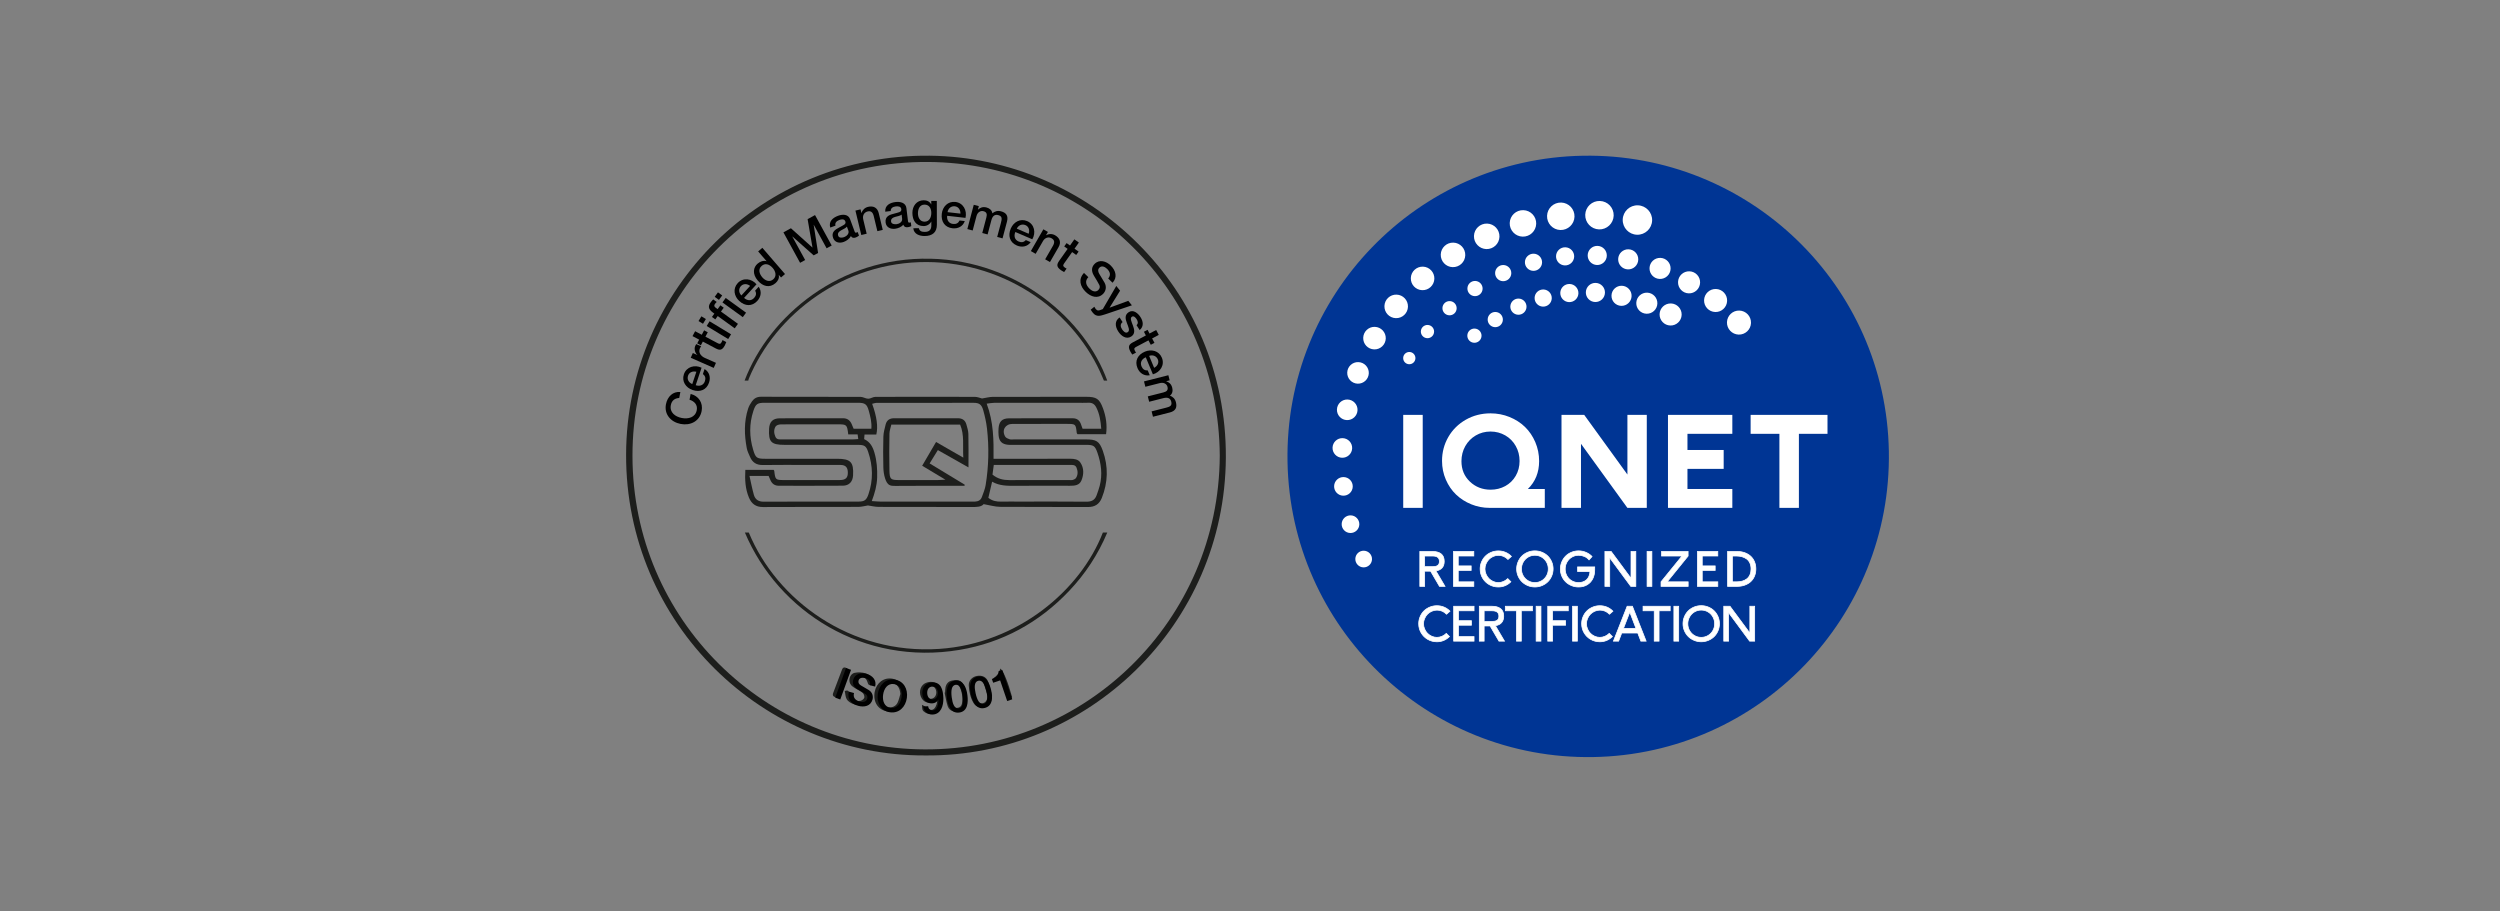 <?xml version="1.0" encoding="iso-8859-1"?>
<!-- Generator: Adobe Illustrator 16.0.4, SVG Export Plug-In . SVG Version: 6.00 Build 0)  -->
<!DOCTYPE svg PUBLIC "-//W3C//DTD SVG 1.1//EN" "http://www.w3.org/Graphics/SVG/1.1/DTD/svg11.dtd">
<svg version="1.1" id="Livello_1" xmlns="http://www.w3.org/2000/svg" xmlns:xlink="http://www.w3.org/1999/xlink" x="0px" y="0px"
	 width="452.77px" height="165px" viewBox="0 0 452.77 165" enable-background="new 0 0 452.77 165" xml:space="preserve">
<rect x="0" y="0" width="452.77" height="165" fill="#808080" stroke="none"/>
<g>
	<path fill="#1D1E1C" d="M167.547,136.818c-29.276,0.104-54.226-23.778-54.155-54.468c0.067-30.25,24.904-54.471,54.964-54.151
		c28.932,0.308,53.83,23.966,53.656,54.676C221.842,113.146,197.026,137.083,167.547,136.818z M220.909,82.549
		c-0.165-29.653-23.821-53.034-52.837-53.215c-29.741-0.186-53.565,23.769-53.526,53.254c0.04,29.7,24.072,53.02,52.942,53.133
		C196.597,135.832,220.738,112.443,220.909,82.549z"/>
	<path fill="#1D1E1C" d="M177.855,72.169c0.769-0.121,1.349-0.291,1.929-0.293c5.639-0.02,11.278-0.012,16.918-0.012
		c1.854,0,2.408,0.332,3.049,2.062c0.554,1.492,0.79,3.051,0.57,4.707c-1.758,0-3.479,0-5.182,0
		c-0.06-0.096-0.125-0.156-0.133-0.219c-0.183-1.641-0.181-1.643-1.867-1.643c-3.256,0-6.512-0.002-9.767,0.002
		c-1.316,0.002-1.996,1.146-1.322,2.299c0.142,0.242,0.511,0.389,0.808,0.486c0.24,0.08,0.524,0.02,0.789,0.02
		c4.313,0,8.631-0.002,12.944,0c1.95,0,2.507,0.287,3.144,2.084c1.011,2.84,0.94,5.697-0.187,8.516
		c-0.461,1.152-1.276,1.66-2.545,1.648c-5.299-0.031-10.598,0.01-15.897-0.035c-0.914-0.008-1.828-0.293-2.962-0.488
		c-0.419,0.51-1.241,0.521-2.089,0.521c-5.64-0.013-11.279,0.003-16.918-0.021c-0.662-0.002-1.32-0.174-1.949-0.26
		c-0.58,0.092-1.162,0.258-1.744,0.26c-5.754,0.021-11.505-0.012-17.259,0.027c-1.3,0.008-2.073-0.598-2.539-1.693
		c-0.676-1.598-0.763-3.279-0.66-5.039c1.753,0,3.441,0,5.133,0c0.037,0.064,0.096,0.127,0.104,0.193
		c0.187,1.598,0.24,1.65,1.785,1.652c3.366,0,6.736,0.004,10.106-0.004c1.053-0.002,1.461-0.418,1.434-1.406
		c-0.021-0.898-0.411-1.316-1.315-1.326c-1.93-0.016-3.861-0.002-5.792-0.002c-2.762,0-5.527-0.029-8.29,0.014
		c-1.134,0.016-1.877-0.447-2.309-1.457c-0.222-0.521-0.493-1.041-0.597-1.588c-0.452-2.402-0.521-4.809,0.247-7.174
		c0.148-0.459,0.411-0.893,0.688-1.295c0.384-0.553,0.912-0.852,1.63-0.848c6.018,0.012,12.036-0.002,18.053,0.021
		c0.46,0.004,0.916,0.33,1.377,0.334c0.424,0.006,0.85-0.33,1.276-0.334c6.018-0.021,12.038-0.021,18.056-0.002
		C177.038,71.88,177.504,72.087,177.855,72.169z M135.738,86.197c0.285,1.246,0.485,2.354,0.799,3.439
		c0.246,0.836,0.826,1.229,1.787,1.225c5.714-0.037,11.427-0.016,17.141-0.019c1.094-0.003,1.454-0.259,1.819-1.323
		c0.879-2.566,0.812-5.131-0.051-7.677c-0.362-1.078-0.691-1.273-1.843-1.273c-4.428-0.002-8.854-0.002-13.283-0.002
		c-2.447,0-2.949-0.52-2.82-2.922c0.067-1.244,0.668-1.879,1.933-1.887c3.82-0.018,7.645-0.004,11.467-0.01
		c0.728-0.002,1.221,0.346,1.524,0.98c0.146,0.305,0.262,0.623,0.386,0.918c1.069,0,2.124,0,3.213,0
		c0.092-1.156-0.181-2.217-0.472-3.266c-0.323-1.176-0.684-1.434-1.94-1.434c-5.642-0.002-11.278-0.002-16.917,0
		c-1.307,0-1.624,0.213-2.042,1.484c-0.766,2.338-0.732,4.688-0.035,7.029c0.432,1.459,0.656,1.625,2.152,1.627
		c4.351,0.002,8.701,0,13.055,0c2.448,0,3.021,0.601,2.886,3.013c-0.065,1.144-0.711,1.856-1.852,1.862
		c-3.858,0.029-7.719,0.011-11.577,0.013c-0.72,0-1.224-0.317-1.518-0.979c-0.12-0.268-0.236-0.539-0.35-0.801
		C138.117,86.197,137.063,86.197,135.738,86.197z M156.506,79.528c1.105,0.512,1.562,1.414,1.87,2.482
		c0.428,1.469,0.526,2.958,0.483,4.477c-0.04,1.443-0.426,2.812-0.973,4.261c0.608,0.035,1.091,0.094,1.573,0.094
		c5.445,0.005,10.892,0.003,16.336,0.003c0.267,0,0.528,0.002,0.793-0.005c0.58-0.021,1.032-0.256,1.234-0.817
		c0.254-0.707,0.562-1.414,0.683-2.147c0.559-3.408,0.639-6.84,0.247-10.27c-0.127-1.119-0.379-2.238-0.683-3.32
		c-0.288-1.023-0.731-1.328-1.7-1.33c-5.858-0.01-11.721-0.008-17.582,0.004c-0.271,0-0.545,0.109-0.832,0.172
		c0.846,2.342,1.087,4.125,0.754,5.568c-0.692,0-1.402,0-2.137,0C156.55,78.983,156.534,79.202,156.506,79.528z M179.68,87.238
		c-0.259,1.107-0.477,2.041-0.681,2.918c0.734,0.589,1.502,0.703,2.316,0.691c1.098-0.021,2.193-0.007,3.293-0.007
		c4.051,0,8.1-0.022,12.148,0.019c0.928,0.009,1.532-0.289,1.844-1.149c0.201-0.563,0.41-1.129,0.561-1.709
		c0.536-2.051,0.271-4.062-0.409-6.014c-0.449-1.291-0.726-1.42-2.099-1.42c-4.389,0-8.779,0-13.17,0
		c-0.303,0-0.607,0.02-0.908-0.012c-1.104-0.107-1.629-0.625-1.725-1.727c-0.037-0.41-0.037-0.834-0.006-1.248
		c0.082-1.215,0.625-1.805,1.858-1.816c3.859-0.031,7.721-0.012,11.58-0.012c0.785,0,1.269,0.4,1.506,1.133
		c0.09,0.273,0.195,0.543,0.271,0.756c1.162,0,2.215,0,3.384,0c-0.112-1.379-0.286-2.658-0.904-3.859
		c-0.316-0.619-0.763-0.879-1.448-0.842c-0.68,0.035-1.361,0.008-2.045,0.008c-4.993,0-9.991-0.006-14.986,0.006
		c-0.426,0-0.848,0.09-1.362,0.152c1.248,3.316,1.275,6.627,1.24,9.982c2.149,0,4.153,0,6.158,0c2.573,0,5.147,0.01,7.724-0.006
		c0.712-0.004,1.436,0.088,1.835,0.676c0.684,1.006,0.65,2.166,0.202,3.254c-0.372,0.91-1.253,0.965-2.107,0.963
		c-3.255-0.002-6.509-0.016-9.765,0.006C182.511,87.993,181.045,88.023,179.68,87.238z M179.746,85.954
		c0.948,0.78,1.952,0.998,3.038,0.996c3.621-0.007,7.246-0.003,10.867-0.003c0.227,0,0.465,0.027,0.675-0.038
		c0.201-0.058,0.438-0.179,0.548-0.347c0.375-0.582,0.349-1.22,0.104-1.84c-0.229-0.589-0.762-0.521-1.249-0.525
		c-0.15-0.002-0.303,0-0.453,0c-4.038,0-8.076,0-12.114,0c-0.374,0-0.747,0-1.179,0C179.9,84.812,179.825,85.363,179.746,85.954z
		 M153.625,78.669c-0.216-1.771-0.264-1.816-1.878-1.818c-2.23,0-4.461,0-6.691,0c-1.247,0-2.496-0.02-3.742,0.018
		c-0.294,0.012-0.716,0.16-0.852,0.381c-0.352,0.574-0.301,1.236-0.03,1.85c0.252,0.578,0.789,0.48,1.275,0.48
		c4.271,0,8.542,0.002,12.814-0.004c0.289,0,0.578-0.039,0.916-0.062c-0.044-0.322-0.078-0.562-0.117-0.844
		C154.723,78.669,154.198,78.669,153.625,78.669z"/>
	<path fill="#1D1E1C" d="M200.536,96.45c-1.67,3.979-3.973,7.473-6.895,10.557c-5.443,5.748-12.098,9.384-19.884,10.695
		c-17.297,2.896-32.771-6.845-38.854-21.259l0.713,0.007c5.044,12.243,18.414,22.146,34.492,21.069
		c14.261-0.957,25.592-10.651,29.629-21.067L200.536,96.45z"/>
	<path fill="#1D1E1C" d="M134.847,68.935c4.459-11.753,17.271-22.419,33.609-22.082c15.987,0.329,28.109,11.161,32.074,22.075
		l-0.604,0.007l-0.24-0.568c-4.814-11.594-17.144-20.875-31.896-20.908c-14.928-0.031-27.303,9.341-32.188,21.154l-0.083,0.322
		H134.847z"/>
	<path fill="#1D1E1C" d="M163.823,125.781c0.16,1.498-1.152,3.166-2.705,3.105c-1.639-0.059-2.778-1.199-2.768-2.908
		c0.015-1.771,1.198-3.104,2.756-3.104C162.676,122.872,164.005,124.109,163.823,125.781z M163.068,125.671
		c-0.108-1.162-0.599-1.819-1.556-1.991c-0.979-0.181-1.737,0.225-2.076,1.289c-0.186,0.581-0.223,1.27-0.104,1.862
		c0.148,0.752,0.74,1.217,1.532,1.282c0.729,0.063,1.368-0.187,1.696-0.862C162.8,126.759,162.905,126.2,163.068,125.671z"/>
	<path fill="#1D1E1C" d="M157.823,124.079c-0.552,0.096-0.605-0.216-0.724-0.567c-0.264-0.796-0.893-1.212-1.633-1.052
		c-0.276,0.062-0.606,0.332-0.713,0.588c-0.072,0.185,0.131,0.57,0.32,0.748c0.268,0.25,0.643,0.379,0.959,0.584
		c0.35,0.22,0.729,0.418,1.018,0.705c0.774,0.771,0.521,1.979-0.477,2.431c-1.002,0.455-2.691,0.03-3.239-0.91
		c-0.239-0.416-0.232-0.979-0.339-1.467c0.562-0.171,0.735-0.043,0.836,0.407c0.229,1.021,1.002,1.563,1.965,1.386
		c0.281-0.05,0.652-0.312,0.731-0.556c0.077-0.244-0.073-0.685-0.274-0.871c-0.353-0.323-0.828-0.51-1.239-0.771
		c-0.285-0.183-0.596-0.353-0.82-0.594c-0.68-0.724-0.363-2.08,0.596-2.285c0.631-0.136,1.369-0.099,1.984,0.099
		C157.698,122.245,157.944,122.895,157.823,124.079z"/>
	<path fill="#1D1E1C" d="M166.969,127.646c0.317,0.183,0.523,0.254,0.67,0.392c0.912,0.849,1.604,0.688,1.99-0.485
		c0.066-0.205,0.066-0.433,0.11-0.74c-0.249,0.11-0.397,0.187-0.549,0.252c-1.059,0.468-2.006,0.117-2.416-0.896
		c-0.404-0.992,0.001-2.114,0.899-2.489c1.124-0.474,2.255-0.054,2.59,1.041c0.335,1.1,0.343,2.252-0.011,3.352
		c-0.396,1.234-1.842,1.636-2.857,0.854C167.043,128.652,167.043,128.652,166.969,127.646z M169.572,125.425
		c0.009-0.688-0.416-1.198-1.026-1.229c-0.639-0.024-1.075,0.425-1.098,1.138c-0.021,0.69,0.402,1.203,1.017,1.229
		C169.098,126.587,169.561,126.113,169.572,125.425z"/>
	<path fill="#1D1E1C" d="M171.161,125.417c0.021-0.304,0.014-0.606,0.071-0.899c0.122-0.649,0.501-1.119,1.148-1.259
		c0.716-0.153,1.482-0.215,1.952,0.496c0.868,1.312,0.931,2.789,0.522,4.233c-0.195,0.688-0.915,0.9-1.668,0.902
		c-0.797,0.008-1.334-0.349-1.564-1.043c-0.258-0.779-0.373-1.604-0.55-2.408C171.104,125.432,171.133,125.425,171.161,125.417z
		 M171.939,125.675c0.122,0.521,0.251,1.226,0.459,1.9c0.132,0.432,0.48,0.674,0.964,0.629c0.479-0.043,0.783-0.354,0.855-0.785
		c0.188-1.067,0.018-2.11-0.449-3.088c-0.172-0.365-0.548-0.608-0.937-0.453c-0.307,0.129-0.598,0.422-0.766,0.72
		C171.93,124.833,171.987,125.184,171.939,125.675z"/>
	<path fill="#1D1E1C" d="M179.668,126.021c-0.011,1.518-0.928,2.104-2.196,2.025c-0.511-0.029-0.867-0.271-1.113-0.658
		c-0.617-0.98-0.842-2.1-0.908-3.223c-0.051-0.896,0.613-1.586,1.458-1.744c0.932-0.172,1.699,0.146,2.036,1.016
		C179.264,124.268,179.432,125.156,179.668,126.021z M178.883,126.077c-0.256-0.818-0.478-1.652-0.779-2.451
		c-0.155-0.414-0.55-0.64-1.013-0.53c-0.478,0.118-0.857,0.416-0.777,0.957c0.123,0.848,0.266,1.702,0.508,2.522
		c0.182,0.614,0.723,0.885,1.212,0.771C178.521,127.229,178.798,126.777,178.883,126.077z"/>
	<path fill="#1D1E1C" d="M181.354,122.909c-0.534,0.146-0.92,0.254-1.379,0.379c-0.025-0.211-0.099-0.435-0.045-0.472
		c0.641-0.407,1.055-0.985,1.249-1.748c0.585,0.498,1.388,2.507,2.124,5.197c-0.4,0.444-0.677,0.315-0.859-0.203
		C182.084,125.038,181.735,124.012,181.354,122.909z"/>
	<path fill="#1D1E1C" d="M151.527,126.3c-0.628-0.079-0.803-0.348-0.632-0.799c0.524-1.403,1.062-2.799,1.59-4.198
		c0.17-0.459,0.454-0.558,0.973-0.229C152.825,122.781,152.185,124.518,151.527,126.3z"/>
	<path fill="#1D1E1C" d="M175.399,84.65c-1.888-1.067-3.676-2.067-5.546-3.138c-0.496,0.799-0.962,1.562-1.489,2.417
		c2.134,1.293,4.241,2.567,6.348,3.844c-0.009,0.074-0.017,0.142-0.024,0.213c-0.236,0-0.477,0-0.713,0
		c-3.935,0-7.869-0.021-11.805,0.017c-0.902,0.011-1.454-0.035-1.879-1.377c-0.204-0.64-0.295-1.334-0.309-2.004
		c-0.042-1.85-0.054-3.707,0.005-5.557c0.025-0.738,0.234-1.484,0.418-2.213c0.194-0.75,0.727-1.105,1.51-1.104
		c3.859,0.006,7.718,0.004,11.576,0c0.776,0,1.31,0.348,1.523,1.096c0.161,0.576,0.354,1.164,0.368,1.754
		C175.428,80.55,175.399,82.511,175.399,84.65z M173.885,76.897c-4.172,0-8.243,0-12.456,0c-0.12,0.549-0.332,1.088-0.341,1.625
		c-0.04,2.223-0.053,4.449-0.005,6.675c0.036,1.617,0.213,1.746,1.772,1.746c2.342,0,4.687,0.004,7.028-0.002
		c0.354-0.002,0.711-0.034,1.344-0.065c-1.549-0.931-2.852-1.709-4.214-2.526c0.876-1.501,1.694-2.896,2.516-4.304
		c1.693,0.973,3.24,1.859,4.934,2.834C174.334,80.737,174.684,78.765,173.885,76.897z"/>
	<g>
		<path d="M153.219,120.98l0.911,0.33l-1.95,5.375l-0.912-0.33L153.219,120.98z"/>
		<path d="M154.67,125.514c-0.229,0.85,0.288,1.348,1.037,1.549c0.824,0.226,1.243-0.11,1.355-0.526
			c0.115-0.427-0.064-0.656-0.258-0.802c-0.335-0.248-0.796-0.479-1.474-0.889c-0.844-0.502-0.959-1.146-0.805-1.72
			c0.297-1.104,1.426-1.354,2.392-1.095c1.116,0.304,1.889,1.166,1.577,2.318l-0.938-0.254c0.147-0.724-0.245-1.111-0.89-1.285
			c-0.436-0.119-1.024-0.104-1.176,0.453c-0.104,0.387,0.092,0.672,0.445,0.883c0.075,0.045,1.174,0.685,1.428,0.842
			c0.646,0.408,0.814,1.117,0.66,1.688c-0.332,1.236-1.529,1.443-2.594,1.156c-1.222-0.332-2.047-1.201-1.699-2.576L154.67,125.514z
			"/>
		<path d="M164.241,126.402c-0.227,1.615-1.396,2.826-3.044,2.601c-1.646-0.228-2.442-1.709-2.218-3.323
			c0.224-1.615,1.396-2.826,3.043-2.601C163.668,123.309,164.465,124.788,164.241,126.402z M159.94,125.812
			c-0.15,1.084,0.191,2.221,1.369,2.383c1.177,0.162,1.817-0.838,1.969-1.924c0.152-1.084-0.191-2.223-1.369-2.383
			C160.733,123.727,160.092,124.727,159.94,125.812z"/>
		<path d="M168.09,127.909c0.052,0.454,0.355,0.758,0.812,0.745c0.963-0.026,1.038-1.215,1.072-1.952l-0.017-0.017
			c-0.221,0.438-0.656,0.69-1.153,0.705c-1.022,0.028-1.734-0.695-1.767-1.841c-0.031-1.088,0.629-1.932,1.816-1.965
			c1.535-0.045,1.953,1.242,1.998,2.875c0.035,1.336-0.433,2.91-1.97,2.953c-0.86,0.024-1.606-0.57-1.679-1.479L168.09,127.909z
			 M167.924,125.52c0.018,0.608,0.334,1.168,0.979,1.149c0.658-0.021,0.969-0.588,0.953-1.205c-0.019-0.601-0.357-1.135-1.019-1.116
			C168.194,124.366,167.907,124.911,167.924,125.52z"/>
		<path d="M175.208,125.921c0.163,1.263,0.059,2.931-1.488,3.129c-1.548,0.199-2.07-1.389-2.232-2.649
			c-0.162-1.262-0.056-2.93,1.49-3.129C174.522,123.072,175.047,124.659,175.208,125.921z M174.333,126.034
			c-0.147-1.16-0.488-2.106-1.258-2.011c-0.771,0.101-0.859,1.104-0.711,2.263c0.148,1.159,0.49,2.108,1.26,2.01
			C174.391,128.195,174.481,127.191,174.333,126.034z"/>
		<path d="M179.497,124.958c0.287,1.239,0.35,2.91-1.172,3.265c-1.521,0.354-2.201-1.173-2.488-2.412
			c-0.287-1.237-0.348-2.908,1.172-3.263S179.209,123.721,179.497,124.958z M178.635,125.159c-0.266-1.138-0.697-2.048-1.454-1.871
			c-0.757,0.176-0.746,1.185-0.482,2.321c0.265,1.138,0.699,2.047,1.455,1.871C178.91,127.305,178.899,126.298,178.635,125.159z"/>
		<path d="M179.635,122.969c0.711-0.232,1.294-0.712,1.201-1.39l0.683-0.233l1.808,5.305l-0.919,0.312l-1.275-3.74l-1.262,0.43
			L179.635,122.969z"/>
	</g>
	<g>
		<path d="M123.013,72.075c-0.744,0.045-1.351,0.404-1.522,1.303c-0.255,1.32,0.806,2.098,1.989,2.324
			c1.184,0.229,2.456-0.1,2.71-1.422c0.185-0.959-0.433-1.623-1.313-1.883l0.203-1.055c1.46,0.371,2.277,1.611,1.992,3.105
			c-0.355,1.85-2.037,2.672-3.799,2.334c-1.764-0.338-3.02-1.727-2.664-3.574c0.277-1.389,1.257-2.338,2.611-2.213L123.013,72.075z"
			/>
		<path d="M125.999,69.765c0.677,0.227,1.4,0.059,1.666-0.734c0.186-0.552,0.055-0.966-0.366-1.292l0.302-0.901
			c0.874,0.523,1.133,1.501,0.816,2.444c-0.452,1.352-1.649,1.797-2.978,1.354c-1.228-0.41-2.012-1.564-1.581-2.85
			c0.454-1.36,1.961-1.785,3.201-1.194L125.999,69.765z M126.116,67.333c-0.613-0.168-1.292,0.061-1.507,0.704
			c-0.221,0.659,0.13,1.277,0.765,1.518L126.116,67.333z"/>
		<path d="M125.099,64.794l0.38-0.861l0.805,0.356l0.007-0.017c-0.396-0.301-0.629-1.058-0.38-1.621
			c0.092-0.209,0.134-0.259,0.177-0.335l0.887,0.391c-0.073,0.122-0.157,0.248-0.216,0.377c-0.276,0.627,0.011,1.351,0.929,1.756
			l1.979,0.874l-0.404,0.917L125.099,64.794z"/>
		<path d="M126.272,62.182l0.354-0.669l-1.206-0.639l0.471-0.887l1.205,0.64l0.425-0.802l0.662,0.351l-0.425,0.801l2.146,1.138
			c0.365,0.193,0.568,0.262,0.778-0.136c0.065-0.124,0.132-0.249,0.167-0.39l0.685,0.362c-0.088,0.203-0.155,0.406-0.258,0.601
			c-0.491,0.926-0.939,0.907-1.616,0.567l-2.371-1.256l-0.354,0.669L126.272,62.182z"/>
		<path d="M126.507,58.144l0.521-0.857l0.812,0.493l-0.521,0.857L126.507,58.144z M127.988,59.043l0.521-0.857l3.891,2.36
			l-0.521,0.857L127.988,59.043z"/>
		<path d="M128.94,57.402l0.438-0.605l-0.307-0.222c-0.941-0.681-0.741-1.286-0.36-1.812c0.187-0.257,0.334-0.432,0.463-0.534
			l0.635,0.459c-0.106,0.086-0.197,0.183-0.315,0.346c-0.16,0.222-0.211,0.456,0.096,0.678l0.377,0.273l0.5-0.691l0.606,0.438
			l-0.501,0.691l3.078,2.228l-0.587,0.812l-3.078-2.227l-0.439,0.605L128.94,57.402z M129.44,53.757l0.588-0.812l0.769,0.557
			l-0.587,0.812L129.44,53.757z M130.844,54.773l0.587-0.812l3.685,2.666l-0.588,0.812L130.844,54.773z"/>
		<path d="M134.758,53.953c0.525,0.48,1.254,0.621,1.818,0.005c0.391-0.428,0.439-0.859,0.189-1.327l0.641-0.701
			c0.585,0.833,0.424,1.829-0.247,2.562c-0.961,1.052-2.233,0.972-3.267,0.027c-0.953-0.872-1.201-2.242-0.287-3.241
			c0.967-1.058,2.515-0.834,3.406,0.208L134.758,53.953z M135.85,51.781c-0.491-0.4-1.203-0.469-1.66,0.031
			c-0.469,0.513-0.399,1.219,0.082,1.695L135.85,51.781z"/>
		<path d="M142.171,49.632l-0.719,0.62l-0.402-0.466l-0.014,0.012c0.14,0.565-0.149,1.105-0.583,1.479
			c-1.085,0.938-2.307,0.586-3.197-0.445c-1.073-1.245-0.807-2.429-0.055-3.079c0.435-0.373,1.05-0.628,1.61-0.449l0.014-0.012
			l-1.518-1.758l0.759-0.654L142.171,49.632z M140.036,50.592c0.679-0.587,0.432-1.453-0.087-2.052
			c-0.655-0.759-1.412-0.896-1.997-0.39c-0.713,0.614-0.42,1.465,0.114,2.085C138.578,50.828,139.377,51.162,140.036,50.592z"/>
		<path d="M141.884,42.082l1.36-0.744l3.883,3.485l0.018-0.009l-0.88-5.129l1.344-0.734l3.018,5.515l-0.92,0.503l-2.328-4.256
			l-0.014,0.009l0.797,5.092l-0.795,0.436l-3.858-3.42l-0.016,0.009l2.328,4.256l-0.918,0.503L141.884,42.082z"/>
		<path d="M154.762,41.883c0.086,0.23,0.17,0.304,0.344,0.239c0.057-0.021,0.131-0.049,0.223-0.102l0.242,0.651
			c-0.123,0.103-0.398,0.27-0.555,0.327c-0.379,0.141-0.701,0.109-0.918-0.251c-0.238,0.5-0.783,0.88-1.287,1.066
			c-0.769,0.283-1.613,0.127-1.922-0.707c-0.396-1.065,0.393-1.553,1.151-1.938c0.631-0.374,1.263-0.521,1.058-1.075
			c-0.181-0.487-0.718-0.393-1.099-0.252c-0.526,0.195-0.819,0.547-0.69,1.025l-0.941,0.348c-0.338-1.122,0.478-1.789,1.416-2.137
			c0.834-0.309,1.836-0.294,2.166,0.606L154.762,41.883z M153.381,41.042c-0.219,0.297-0.676,0.456-1.061,0.684
			c-0.381,0.215-0.689,0.498-0.506,0.993c0.156,0.422,0.738,0.347,1.067,0.225c0.412-0.152,0.978-0.605,0.759-1.199L153.381,41.042z
			"/>
		<path d="M154.924,38.14l0.925-0.223l0.155,0.65l0.021,0.013c0.174-0.558,0.606-0.979,1.188-1.118
			c0.959-0.23,1.689,0.137,1.931,1.13l0.729,3.038l-0.975,0.234l-0.67-2.781c-0.183-0.689-0.529-0.923-1.103-0.785
			c-0.649,0.156-0.946,0.771-0.791,1.421l0.627,2.61l-0.975,0.234L154.924,38.14z"/>
		<path d="M164.44,40.006c0.031,0.245,0.094,0.334,0.276,0.312c0.062-0.007,0.14-0.017,0.242-0.046l0.084,0.689
			c-0.143,0.07-0.448,0.169-0.614,0.189c-0.402,0.049-0.707-0.057-0.834-0.457c-0.349,0.432-0.966,0.674-1.498,0.739
			c-0.812,0.098-1.601-0.251-1.705-1.133c-0.136-1.126,0.739-1.419,1.567-1.615c0.699-0.219,1.347-0.217,1.277-0.802
			c-0.062-0.516-0.607-0.547-1.01-0.499c-0.56,0.068-0.925,0.343-0.908,0.837l-0.996,0.12c-0.07-1.17,0.875-1.63,1.871-1.75
			c0.881-0.106,1.85,0.14,1.965,1.092L164.44,40.006z M163.292,38.869c-0.278,0.238-0.762,0.287-1.188,0.419
			c-0.418,0.121-0.785,0.325-0.722,0.849c0.056,0.445,0.638,0.508,0.986,0.466c0.438-0.053,1.09-0.362,1.014-0.991L163.292,38.869z"
			/>
		<path d="M169.676,40.696c0.005,1.364-0.795,2.045-2.229,2.05c-0.916,0.003-1.947-0.347-2.039-1.411l1.004-0.003
			c0.125,0.571,0.582,0.667,1.094,0.665c0.81-0.002,1.17-0.417,1.166-1.165v-0.695h-0.018c-0.281,0.502-0.801,0.803-1.363,0.805
			c-1.442,0.005-2.045-1.085-2.049-2.388c-0.006-1.224,0.758-2.282,2.051-2.286c0.574-0.002,1.092,0.234,1.351,0.744h0.018
			l-0.002-0.625l1.004-0.004L169.676,40.696z M168.667,38.56c-0.002-0.783-0.358-1.504-1.229-1.501
			c-0.892,0.003-1.195,0.831-1.191,1.588c0.002,0.748,0.365,1.504,1.201,1.501C168.336,40.145,168.668,39.334,168.667,38.56z"/>
		<path d="M171.536,39.081c-0.08,0.708,0.234,1.382,1.064,1.477c0.578,0.065,0.957-0.148,1.188-0.627l0.943,0.107
			c-0.33,0.964-1.232,1.419-2.224,1.307c-1.418-0.161-2.102-1.24-1.942-2.631c0.146-1.286,1.11-2.294,2.459-2.141
			c1.426,0.162,2.156,1.548,1.834,2.885L171.536,39.081z M173.938,38.688c0.037-0.634-0.328-1.251-1.002-1.327
			c-0.691-0.079-1.224,0.393-1.324,1.063L173.938,38.688z"/>
		<path d="M176.356,37.091l0.92,0.243l-0.162,0.611l0.023,0.007c0.403-0.356,0.85-0.557,1.547-0.373
			c0.535,0.142,0.975,0.504,1.037,1.057c0.442-0.365,0.934-0.534,1.571-0.366c0.927,0.245,1.361,0.797,1.078,1.868l-0.803,3.034
			l-0.969-0.257l0.68-2.566c0.184-0.697,0.27-1.193-0.486-1.393c-0.653-0.174-1.051,0.186-1.246,0.926l-0.682,2.575l-0.969-0.257
			l0.746-2.822c0.16-0.603,0.059-0.976-0.527-1.13c-0.502-0.134-1.068,0.153-1.264,0.885l-0.689,2.609l-0.967-0.257L176.356,37.091z
			"/>
		<path d="M183.887,42.016c-0.281,0.655-0.179,1.39,0.59,1.721c0.535,0.229,0.959,0.135,1.319-0.257l0.871,0.376
			c-0.596,0.826-1.59,1.002-2.504,0.608c-1.309-0.563-1.651-1.794-1.1-3.079c0.512-1.188,1.727-1.873,2.973-1.337
			c1.316,0.567,1.613,2.104,0.922,3.29L183.887,42.016z M186.297,42.335c0.22-0.596,0.05-1.292-0.573-1.56
			c-0.64-0.275-1.283,0.022-1.574,0.634L186.297,42.335z"/>
		<path d="M188.963,41.529l0.824,0.474l-0.334,0.58l0.008,0.023c0.509-0.285,1.113-0.293,1.631,0.006
			c0.854,0.491,1.132,1.26,0.623,2.145l-1.559,2.706l-0.869-0.501l1.428-2.477c0.339-0.627,0.248-1.034-0.262-1.328
			c-0.58-0.333-1.217-0.091-1.551,0.488l-1.338,2.325l-0.869-0.5L188.963,41.529z"/>
		<path d="M193.167,44.025l0.619,0.437l0.787-1.114l0.82,0.58l-0.789,1.114l0.74,0.523l-0.433,0.61l-0.74-0.522l-1.401,1.984
			c-0.238,0.338-0.332,0.53,0.033,0.79c0.114,0.081,0.229,0.162,0.366,0.215l-0.448,0.633c-0.188-0.112-0.382-0.206-0.562-0.333
			c-0.854-0.604-0.779-1.048-0.354-1.676l1.551-2.193l-0.619-0.438L193.167,44.025z"/>
		<path d="M197.106,50.197c-0.676,0.694-0.428,1.463,0.203,2.077c0.692,0.675,1.285,0.585,1.614,0.244
			c0.339-0.347,0.283-0.67,0.168-0.917c-0.196-0.427-0.528-0.908-0.979-1.68c-0.568-0.957-0.342-1.645,0.113-2.111
			c0.877-0.902,2.121-0.515,2.936,0.276c0.939,0.915,1.244,2.181,0.328,3.12l-0.787-0.768c0.525-0.617,0.344-1.212-0.197-1.739
			c-0.366-0.355-0.957-0.672-1.399-0.217c-0.306,0.315-0.265,0.7-0.027,1.102c0.051,0.087,0.797,1.314,0.963,1.611
			c0.422,0.754,0.215,1.534-0.239,2.001c-0.982,1.011-2.271,0.542-3.166-0.329c-1.029-1-1.384-2.303-0.316-3.438L197.106,50.197z"/>
		<path d="M202.168,51.791l0.689,0.855l-1.896,3.057l0.011,0.014l3.366-1.236l0.658,0.814l-4.842,1.635
			c-0.84,0.261-1.564,0.54-2.221-0.274c-0.15-0.185-0.281-0.374-0.396-0.574l0.656-0.53c0.08,0.14,0.152,0.285,0.25,0.408
			c0.293,0.363,0.557,0.297,0.936,0.15l0.347-0.132L202.168,51.791z"/>
		<path d="M203.309,58.332c-0.459,0.36-0.396,0.844-0.105,1.294c0.207,0.318,0.631,0.829,1.051,0.524
			c0.431-0.308,0.086-0.955-0.17-1.658c-0.27-0.707-0.438-1.456,0.336-1.957c0.834-0.54,1.677,0.193,2.125,0.888
			c0.507,0.783,0.64,1.702-0.143,2.355l-0.568-0.88c0.353-0.331,0.248-0.735,0.008-1.104c-0.155-0.244-0.508-0.656-0.84-0.441
			c-0.414,0.268-0.071,0.927,0.189,1.638c0.256,0.703,0.436,1.468-0.318,1.955c-0.906,0.588-1.832-0.113-2.344-0.903
			c-0.621-0.961-0.656-1.954,0.236-2.552L203.309,58.332z"/>
		<path d="M207.833,59.734l0.354,0.669l1.205-0.638l0.471,0.887l-1.205,0.638l0.424,0.802l-0.662,0.35l-0.424-0.801l-2.146,1.136
			c-0.367,0.192-0.535,0.323-0.326,0.72c0.063,0.124,0.131,0.249,0.229,0.356l-0.686,0.362c-0.117-0.187-0.248-0.356-0.351-0.551
			c-0.489-0.926-0.223-1.286,0.438-1.655l2.373-1.256l-0.355-0.669L207.833,59.734z"/>
		<path d="M207.51,64.707c-0.657,0.275-1.094,0.878-0.772,1.649c0.225,0.536,0.598,0.763,1.127,0.731l0.367,0.877
			c-1.002,0.181-1.84-0.385-2.226-1.304c-0.549-1.315,0.062-2.438,1.353-2.979c1.192-0.498,2.543-0.146,3.065,1.105
			c0.554,1.323-0.301,2.635-1.625,3.007L207.51,64.707z M209.022,66.614c0.569-0.277,0.932-0.896,0.67-1.521
			c-0.267-0.642-0.938-0.877-1.572-0.64L209.022,66.614z"/>
		<path d="M211.6,67.956l0.233,0.922l-0.614,0.156l0.008,0.025c0.508,0.18,0.899,0.471,1.076,1.17
			c0.139,0.537,0.034,1.1-0.419,1.424c0.533,0.209,0.923,0.555,1.085,1.195c0.235,0.932-0.033,1.58-1.109,1.854l-3.047,0.773
			l-0.246-0.973l2.578-0.654c0.699-0.178,1.174-0.344,0.979-1.104c-0.166-0.656-0.674-0.828-1.416-0.641l-2.584,0.658l-0.248-0.973
			l2.834-0.719c0.605-0.154,0.881-0.426,0.732-1.014c-0.127-0.503-0.654-0.861-1.389-0.673l-2.619,0.664l-0.246-0.972L211.6,67.956z
			"/>
	</g>
</g>
<g>
	<path fill="#003594" d="M342.086,81.724c0.515,30.074-23.448,54.871-53.52,55.385c-30.074,0.515-54.871-23.446-55.387-53.521
		c-0.515-30.073,23.447-54.87,53.521-55.385C316.772,27.689,341.569,51.65,342.086,81.724"/>
	<rect x="254.135" y="75.138" fill="#FFFFFF" width="3.53" height="16.84"/>
	<path fill="#FFFFFF" d="M276.709,88.56c1.353-1.312,2.038-3.004,2.038-5.044c0-1.206-0.231-2.362-0.689-3.433
		c-0.457-1.071-1.087-2-1.869-2.76c-0.782-0.758-1.725-1.364-2.804-1.802c-1.077-0.438-2.235-0.66-3.441-0.66
		c-1.623,0-3.129,0.386-4.469,1.148c-1.341,0.761-2.408,1.814-3.166,3.125c-0.761,1.311-1.145,2.77-1.145,4.338
		c0,1.193,0.231,2.334,0.688,3.392c0.458,1.058,1.081,1.971,1.859,2.713c0.774,0.74,1.699,1.333,2.749,1.758
		c1.049,0.428,2.164,0.644,3.312,0.644h10.003V88.56H276.709z M275.206,83.494c0,0.988-0.235,1.891-0.696,2.686
		c-0.461,0.794-1.1,1.415-1.891,1.849c-0.797,0.436-1.689,0.657-2.654,0.657c-1.477,0-2.742-0.492-3.758-1.463
		c-1.025-0.982-1.527-2.196-1.527-3.707c0-0.984,0.234-1.895,0.689-2.712c0.457-0.814,1.096-1.467,1.896-1.938
		c0.803-0.473,1.703-0.713,2.678-0.713c0.969,0,1.865,0.236,2.669,0.697c0.802,0.461,1.442,1.108,1.899,1.922
		C274.973,81.589,275.206,82.504,275.206,83.494"/>
	<polygon fill="#FFFFFF" points="294.738,75.138 294.738,85.941 286.913,75.138 282.8,75.138 282.8,91.979 286.329,91.979 
		286.329,80.374 294.732,91.979 298.247,91.979 298.247,75.138 	"/>
	<polygon fill="#FFFFFF" points="313.739,78.568 313.739,75.138 302.084,75.138 302.084,91.979 313.739,91.979 313.739,88.56 
		305.613,88.56 305.613,84.916 312.171,84.916 312.171,81.496 305.613,81.496 305.613,78.568 	"/>
	<polygon fill="#FFFFFF" points="317.052,75.138 317.052,78.568 322.264,78.568 322.264,91.979 325.794,91.979 325.794,78.568 
		330.974,78.568 330.974,75.138 	"/>
	<path fill="#FFFFFF" d="M265.744,60.751c0.021-0.711,0.617-1.268,1.328-1.246c0.711,0.024,1.268,0.62,1.246,1.329
		c-0.024,0.711-0.619,1.269-1.331,1.246C266.278,62.058,265.72,61.462,265.744,60.751"/>
	<path fill="#FFFFFF" d="M269.431,57.832c0.023-0.758,0.659-1.356,1.419-1.331c0.762,0.024,1.357,0.662,1.331,1.422
		c-0.023,0.758-0.659,1.356-1.419,1.331C270.001,59.228,269.404,58.592,269.431,57.832"/>
	<path fill="#FFFFFF" d="M277.929,53.929c0.028-0.859,0.747-1.53,1.604-1.503c0.859,0.028,1.53,0.747,1.503,1.604
		c-0.028,0.857-0.745,1.531-1.604,1.503C278.574,55.505,277.901,54.787,277.929,53.929"/>
	<path fill="#FFFFFF" d="M287.21,52.912c0.031-0.957,0.831-1.707,1.788-1.675c0.954,0.03,1.705,0.83,1.673,1.786
		c-0.029,0.957-0.829,1.707-1.786,1.675C287.929,54.668,287.178,53.866,287.21,52.912"/>
	<path fill="#FFFFFF" d="M291.854,53.514c0.031-1.006,0.873-1.794,1.879-1.76c1.004,0.032,1.794,0.873,1.76,1.879
		c-0.031,1.004-0.873,1.792-1.879,1.76C292.607,55.359,291.819,54.52,291.854,53.514"/>
	<path fill="#FFFFFF" d="M296.344,54.85c0.034-1.055,0.917-1.881,1.971-1.847c1.053,0.033,1.881,0.917,1.847,1.972
		c-0.033,1.053-0.918,1.879-1.972,1.845S296.309,55.903,296.344,54.85"/>
	<path fill="#FFFFFF" d="M300.565,56.892c0.036-1.105,0.959-1.97,2.063-1.935c1.103,0.038,1.968,0.96,1.933,2.063
		c-0.036,1.104-0.961,1.968-2.063,1.933S300.53,57.995,300.565,56.892"/>
	<path fill="#FFFFFF" d="M254.127,64.82c0.02-0.612,0.533-1.093,1.146-1.073c0.612,0.02,1.094,0.535,1.072,1.146
		c-0.019,0.614-0.532,1.093-1.145,1.073C254.588,65.947,254.107,65.434,254.127,64.82"/>
	<path fill="#FFFFFF" d="M257.328,60.012c0.021-0.661,0.575-1.182,1.238-1.16c0.662,0.021,1.181,0.576,1.158,1.237
		c-0.021,0.664-0.574,1.182-1.237,1.161C257.826,61.228,257.307,60.674,257.328,60.012"/>
	<path fill="#FFFFFF" d="M265.76,52.215c0.023-0.761,0.661-1.356,1.42-1.333c0.76,0.026,1.355,0.662,1.332,1.422
		c-0.025,0.76-0.661,1.356-1.422,1.331C266.33,53.611,265.734,52.973,265.76,52.215"/>
	<path fill="#FFFFFF" d="M270.777,49.413c0.027-0.81,0.705-1.443,1.513-1.417c0.81,0.028,1.443,0.705,1.417,1.513
		c-0.025,0.81-0.703,1.443-1.512,1.418C271.387,50.9,270.752,50.223,270.777,49.413"/>
	<path fill="#FFFFFF" d="M276.175,47.449c0.027-0.857,0.744-1.531,1.604-1.503c0.857,0.03,1.531,0.747,1.503,1.605
		c-0.027,0.857-0.746,1.531-1.604,1.503C276.818,49.025,276.146,48.308,276.175,47.449"/>
	<path fill="#FFFFFF" d="M281.811,46.374c0.029-0.907,0.788-1.618,1.694-1.588c0.907,0.03,1.62,0.788,1.59,1.695
		c-0.029,0.907-0.79,1.62-1.696,1.59C282.493,48.041,281.78,47.28,281.811,46.374"/>
	<path fill="#FFFFFF" d="M287.542,46.207c0.032-0.957,0.832-1.705,1.788-1.675c0.957,0.032,1.705,0.832,1.676,1.788
		c-0.032,0.957-0.832,1.707-1.788,1.675S287.511,47.164,287.542,46.207"/>
	<path fill="#FFFFFF" d="M293.063,46.91c0.031-1.006,0.873-1.794,1.879-1.761c1.006,0.032,1.794,0.874,1.76,1.879
		c-0.031,1.006-0.873,1.794-1.879,1.76C293.819,48.755,293.029,47.916,293.063,46.91"/>
	<path fill="#FFFFFF" d="M298.742,48.549c0.033-1.053,0.916-1.881,1.97-1.845c1.056,0.034,1.881,0.915,1.848,1.97
		c-0.034,1.053-0.917,1.881-1.971,1.845C299.534,50.486,298.706,49.603,298.742,48.549"/>
	<path fill="#FFFFFF" d="M303.906,51.068c0.035-1.103,0.96-1.968,2.063-1.933c1.103,0.036,1.968,0.958,1.932,2.061
		c-0.037,1.105-0.96,1.97-2.062,1.935C304.735,53.096,303.87,52.171,303.906,51.068"/>
	<path fill="#FFFFFF" d="M308.623,54.355c0.037-1.152,1.001-2.055,2.154-2.018c1.152,0.038,2.055,1.002,2.018,2.154
		c-0.036,1.152-1.002,2.055-2.152,2.018C309.49,56.472,308.585,55.507,308.623,54.355"/>
	<path fill="#FFFFFF" d="M312.767,58.351c0.04-1.202,1.046-2.143,2.248-2.105c1.201,0.04,2.143,1.045,2.103,2.248
		c-0.038,1.2-1.044,2.142-2.245,2.103C313.672,60.559,312.729,59.553,312.767,58.351"/>
	<path fill="#FFFFFF" d="M245.461,101.198c0.027-0.834,0.725-1.487,1.559-1.459c0.834,0.027,1.487,0.725,1.461,1.558
		c-0.027,0.834-0.725,1.487-1.559,1.46C246.088,102.73,245.435,102.032,245.461,101.198"/>
	<path fill="#FFFFFF" d="M242.988,94.882c0.029-0.883,0.769-1.574,1.65-1.547c0.883,0.03,1.574,0.769,1.547,1.649
		c-0.03,0.884-0.769,1.576-1.65,1.547C243.652,96.504,242.959,95.765,242.988,94.882"/>
	<path fill="#FFFFFF" d="M241.619,88.032c0.029-0.931,0.811-1.661,1.74-1.631c0.933,0.029,1.664,0.81,1.633,1.742
		c-0.029,0.931-0.811,1.661-1.742,1.63C242.318,89.743,241.588,88.965,241.619,88.032"/>
	<path fill="#FFFFFF" d="M241.335,81.068c0.032-0.98,0.854-1.75,1.833-1.716c0.98,0.031,1.75,0.851,1.719,1.832
		c-0.032,0.982-0.854,1.75-1.834,1.719S241.303,82.049,241.335,81.068"/>
	<path fill="#FFFFFF" d="M242.13,74.158c0.034-1.03,0.896-1.838,1.926-1.804s1.837,0.895,1.803,1.925s-0.896,1.837-1.925,1.804
		S242.096,75.188,242.13,74.158"/>
	<path fill="#FFFFFF" d="M243.994,67.469c0.035-1.079,0.938-1.925,2.017-1.889s1.925,0.937,1.89,2.016s-0.938,1.924-2.016,1.891
		C244.805,69.451,243.959,68.548,243.994,67.469"/>
	<path fill="#FFFFFF" d="M246.889,61.172c0.036-1.128,0.979-2.014,2.107-1.976c1.127,0.036,2.013,0.98,1.977,2.109
		c-0.038,1.127-0.982,2.012-2.109,1.974C247.736,63.244,246.851,62.299,246.889,61.172"/>
	<path fill="#FFFFFF" d="M250.731,55.42c0.038-1.178,1.022-2.101,2.2-2.061c1.176,0.038,2.099,1.021,2.061,2.2
		c-0.037,1.176-1.023,2.099-2.199,2.061C251.615,57.581,250.693,56.597,250.731,55.42"/>
	<path fill="#FFFFFF" d="M255.512,50.354c0.039-1.176,1.023-2.099,2.199-2.062c1.178,0.04,2.1,1.024,2.062,2.2
		c-0.038,1.178-1.022,2.101-2.2,2.061C256.396,52.516,255.473,51.532,255.512,50.354"/>
	<path fill="#FFFFFF" d="M260.932,46.09c0.042-1.226,1.067-2.188,2.293-2.148c1.227,0.042,2.187,1.067,2.146,2.293
		c-0.039,1.226-1.064,2.186-2.291,2.146C261.854,48.342,260.893,47.316,260.932,46.09"/>
	<path fill="#FFFFFF" d="M266.947,42.726c0.042-1.275,1.109-2.275,2.385-2.233c1.275,0.042,2.274,1.109,2.232,2.384
		c-0.041,1.275-1.108,2.275-2.383,2.233C267.906,45.068,266.906,44.001,266.947,42.726"/>
	<path fill="#FFFFFF" d="M273.422,40.381c0.044-1.324,1.153-2.362,2.476-2.318c1.325,0.042,2.364,1.15,2.32,2.475
		c-0.043,1.323-1.152,2.362-2.475,2.319C274.418,42.813,273.381,41.704,273.422,40.381"/>
	<path fill="#FFFFFF" d="M280.185,39.088c0.043-1.372,1.194-2.449,2.566-2.404c1.372,0.044,2.449,1.194,2.403,2.566
		c-0.043,1.372-1.191,2.449-2.566,2.406C281.216,41.611,280.139,40.463,280.185,39.088"/>
	<path fill="#FFFFFF" d="M287.099,38.887c0.048-1.422,1.236-2.537,2.659-2.489c1.422,0.046,2.537,1.236,2.491,2.657
		c-0.048,1.422-1.237,2.537-2.659,2.491S287.054,40.31,287.099,38.887"/>
	<path fill="#FFFFFF" d="M293.887,39.762c0.05-1.471,1.279-2.625,2.75-2.576c1.472,0.048,2.626,1.279,2.576,2.75
		c-0.047,1.469-1.277,2.624-2.748,2.576C294.993,42.465,293.839,41.233,293.887,39.762"/>
	<path fill="#FFFFFF" d="M261.238,55.777c0.024-0.711,0.618-1.269,1.329-1.246c0.711,0.022,1.27,0.618,1.245,1.329
		c-0.021,0.711-0.617,1.27-1.328,1.246S261.215,56.488,261.238,55.777"/>
	<path fill="#FFFFFF" d="M282.58,53.021c0.03-0.907,0.788-1.618,1.695-1.59c0.907,0.03,1.617,0.79,1.59,1.697
		c-0.029,0.907-0.79,1.618-1.697,1.588C283.262,54.686,282.551,53.927,282.58,53.021"/>
	<path fill="#FFFFFF" d="M273.533,55.492c0.027-0.81,0.705-1.445,1.513-1.418c0.81,0.026,1.443,0.703,1.418,1.513
		c-0.025,0.808-0.703,1.443-1.513,1.416C274.143,56.977,273.508,56.3,273.533,55.492"/>
	<path fill="#FFFFFF" d="M257.141,106.196v-6.322h2.324c0.651,0,1.162,0.146,1.535,0.439c0.371,0.295,0.56,0.744,0.56,1.35
		c0,0.497-0.13,0.892-0.388,1.181c-0.26,0.291-0.633,0.476-1.119,0.551l1.651,2.802h-1.001l-1.605-2.749h-1.084v2.749H257.141z
		 M258.014,102.626h1.441c0.191,0,0.355-0.014,0.498-0.044c0.141-0.029,0.27-0.079,0.383-0.146c0.113-0.069,0.201-0.168,0.262-0.295
		c0.061-0.129,0.089-0.285,0.089-0.469c0-0.337-0.103-0.585-0.308-0.741c-0.203-0.156-0.51-0.235-0.924-0.235h-1.441V102.626z"/>
	<path fill="none" stroke="#FFFFFF" stroke-width="0.135" stroke-miterlimit="10" d="M257.141,106.196v-6.322h2.324
		c0.651,0,1.162,0.146,1.535,0.439c0.371,0.295,0.56,0.744,0.56,1.35c0,0.497-0.13,0.892-0.388,1.181
		c-0.26,0.291-0.633,0.476-1.119,0.551l1.651,2.802h-1.001l-1.605-2.749h-1.084v2.749H257.141z M258.014,102.626h1.441
		c0.191,0,0.355-0.014,0.498-0.044c0.141-0.029,0.27-0.079,0.383-0.146c0.113-0.069,0.201-0.168,0.262-0.295
		c0.061-0.129,0.089-0.285,0.089-0.469c0-0.337-0.103-0.585-0.308-0.741c-0.203-0.156-0.51-0.235-0.924-0.235h-1.441V102.626z"/>
	<polygon fill="#FFFFFF" points="263.229,106.196 263.229,99.874 266.92,99.874 266.92,100.695 264.1,100.695 264.1,102.489 
		266.44,102.489 266.44,103.311 264.1,103.311 264.1,105.374 266.92,105.374 266.92,106.196 	"/>
	<polygon fill="none" stroke="#FFFFFF" stroke-width="0.135" stroke-miterlimit="10" points="263.229,106.196 263.229,99.874 
		266.92,99.874 266.92,100.695 264.1,100.695 264.1,102.489 266.44,102.489 266.44,103.311 264.1,103.311 264.1,105.374 
		266.92,105.374 266.92,106.196 	"/>
	<path fill="#FFFFFF" d="M268.064,103.038c0-0.446,0.085-0.869,0.258-1.273c0.172-0.404,0.403-0.751,0.696-1.042
		s0.644-0.521,1.05-0.692c0.408-0.171,0.84-0.258,1.295-0.258c0.461,0,0.895,0.087,1.299,0.26c0.406,0.172,0.76,0.418,1.067,0.738
		l-0.622,0.549c-0.228-0.238-0.49-0.422-0.788-0.551c-0.299-0.129-0.612-0.194-0.938-0.194c-0.334,0-0.653,0.067-0.959,0.204
		c-0.305,0.135-0.563,0.317-0.779,0.541s-0.387,0.489-0.516,0.79c-0.128,0.303-0.191,0.613-0.191,0.937
		c0,0.326,0.065,0.644,0.195,0.948c0.131,0.305,0.306,0.568,0.523,0.788c0.22,0.22,0.477,0.398,0.774,0.528
		c0.297,0.133,0.605,0.198,0.927,0.198c0.322,0,0.631-0.065,0.928-0.194c0.296-0.128,0.557-0.303,0.783-0.522l0.57,0.57
		c-0.648,0.632-1.408,0.946-2.281,0.946c-0.59,0-1.137-0.143-1.64-0.428c-0.503-0.287-0.905-0.681-1.204-1.186
		C268.213,104.194,268.064,103.64,268.064,103.038"/>
	<path fill="none" stroke="#FFFFFF" stroke-width="0.135" stroke-miterlimit="10" d="M268.064,103.038
		c0-0.446,0.085-0.869,0.258-1.273c0.172-0.404,0.403-0.751,0.696-1.042s0.644-0.521,1.05-0.692c0.408-0.171,0.84-0.258,1.295-0.258
		c0.461,0,0.895,0.087,1.299,0.26c0.406,0.172,0.76,0.418,1.067,0.738l-0.622,0.549c-0.228-0.238-0.49-0.422-0.788-0.551
		c-0.299-0.129-0.612-0.194-0.938-0.194c-0.334,0-0.653,0.067-0.959,0.204c-0.305,0.135-0.563,0.317-0.779,0.541
		s-0.387,0.489-0.516,0.79c-0.128,0.303-0.191,0.613-0.191,0.937c0,0.326,0.065,0.644,0.195,0.948
		c0.131,0.305,0.306,0.568,0.523,0.788c0.22,0.22,0.477,0.398,0.774,0.528c0.297,0.133,0.605,0.198,0.927,0.198
		c0.322,0,0.631-0.065,0.928-0.194c0.296-0.128,0.557-0.303,0.783-0.522l0.57,0.57c-0.648,0.632-1.408,0.946-2.281,0.946
		c-0.59,0-1.137-0.143-1.64-0.428c-0.503-0.287-0.905-0.681-1.204-1.186C268.213,104.194,268.064,103.64,268.064,103.038z"/>
	<path fill="#FFFFFF" d="M274.676,103.042c0-0.445,0.085-0.869,0.254-1.271c0.168-0.404,0.396-0.753,0.687-1.046
		c0.289-0.291,0.638-0.526,1.05-0.7c0.409-0.173,0.846-0.26,1.309-0.26c0.455,0,0.887,0.087,1.295,0.256
		c0.41,0.172,0.761,0.401,1.054,0.692s0.524,0.638,0.697,1.04c0.172,0.403,0.259,0.829,0.259,1.281c0,0.447-0.087,0.875-0.259,1.28
		c-0.173,0.406-0.404,0.755-0.699,1.044c-0.295,0.293-0.646,0.522-1.054,0.695c-0.406,0.17-0.836,0.255-1.285,0.255
		s-0.875-0.083-1.283-0.251c-0.405-0.169-0.756-0.398-1.051-0.688c-0.298-0.289-0.533-0.636-0.709-1.041
		C274.763,103.925,274.676,103.495,274.676,103.042 M275.549,103.05c0,0.449,0.107,0.863,0.323,1.239
		c0.214,0.376,0.509,0.674,0.883,0.892c0.374,0.22,0.782,0.328,1.228,0.328c0.447,0,0.857-0.11,1.229-0.33
		c0.37-0.219,0.664-0.518,0.878-0.896c0.212-0.378,0.318-0.792,0.318-1.241c0-0.448-0.106-0.861-0.316-1.242
		c-0.212-0.378-0.505-0.679-0.88-0.9c-0.372-0.224-0.786-0.335-1.237-0.335c-0.453,0-0.867,0.115-1.241,0.341
		c-0.372,0.226-0.664,0.528-0.871,0.909C275.652,102.194,275.549,102.604,275.549,103.05"/>
	<path fill="none" stroke="#FFFFFF" stroke-width="0.135" stroke-miterlimit="10" d="M274.676,103.042
		c0-0.445,0.085-0.869,0.254-1.271c0.168-0.404,0.396-0.753,0.687-1.046c0.289-0.291,0.638-0.526,1.05-0.7
		c0.409-0.173,0.846-0.26,1.309-0.26c0.455,0,0.887,0.087,1.295,0.256c0.41,0.172,0.761,0.401,1.054,0.692s0.524,0.638,0.697,1.04
		c0.172,0.403,0.259,0.829,0.259,1.281c0,0.447-0.087,0.875-0.259,1.28c-0.173,0.406-0.404,0.755-0.699,1.044
		c-0.295,0.293-0.646,0.522-1.054,0.695c-0.406,0.17-0.836,0.255-1.285,0.255s-0.875-0.083-1.283-0.251
		c-0.405-0.169-0.756-0.398-1.051-0.688c-0.298-0.289-0.533-0.636-0.709-1.041C274.763,103.925,274.676,103.495,274.676,103.042z
		 M275.549,103.05c0,0.449,0.107,0.863,0.323,1.239c0.214,0.376,0.509,0.674,0.883,0.892c0.374,0.22,0.782,0.328,1.228,0.328
		c0.447,0,0.857-0.11,1.229-0.33c0.37-0.219,0.664-0.518,0.878-0.896c0.212-0.378,0.318-0.792,0.318-1.241
		c0-0.448-0.106-0.861-0.316-1.242c-0.212-0.378-0.505-0.679-0.88-0.9c-0.372-0.224-0.786-0.335-1.237-0.335
		c-0.453,0-0.867,0.115-1.241,0.341c-0.372,0.226-0.664,0.528-0.871,0.909C275.652,102.194,275.549,102.604,275.549,103.05z"/>
	<path fill="#FFFFFF" d="M282.852,104.331c-0.17-0.402-0.258-0.83-0.258-1.279s0.088-0.879,0.26-1.285
		c0.173-0.406,0.406-0.757,0.697-1.05s0.642-0.524,1.049-0.694c0.408-0.171,0.84-0.258,1.291-0.258c0.468,0,0.913,0.089,1.335,0.27
		c0.422,0.18,0.792,0.432,1.109,0.758l-0.547,0.604c-0.229-0.273-0.513-0.479-0.848-0.62c-0.337-0.141-0.679-0.21-1.031-0.21
		c-0.454,0-0.867,0.111-1.242,0.335c-0.376,0.224-0.669,0.526-0.881,0.907c-0.214,0.382-0.318,0.798-0.318,1.251
		c0,0.449,0.103,0.861,0.312,1.235c0.21,0.372,0.501,0.67,0.875,0.888s0.792,0.326,1.254,0.326c0.275,0,0.53-0.041,0.768-0.123
		c0.238-0.083,0.45-0.203,0.636-0.364c0.187-0.16,0.337-0.372,0.45-0.633c0.114-0.26,0.18-0.557,0.195-0.892h-2.247v-0.821h3.099
		v0.548c0,0.597-0.118,1.129-0.354,1.594c-0.235,0.468-0.576,0.83-1.02,1.096c-0.443,0.265-0.954,0.396-1.534,0.396
		c-0.458,0-0.89-0.083-1.3-0.255c-0.409-0.169-0.76-0.398-1.053-0.688C283.254,105.077,283.021,104.73,282.852,104.331"/>
	<path fill="none" stroke="#FFFFFF" stroke-width="0.135" stroke-miterlimit="10" d="M282.852,104.331
		c-0.17-0.402-0.258-0.83-0.258-1.279s0.088-0.879,0.26-1.285c0.173-0.406,0.406-0.757,0.697-1.05s0.642-0.524,1.049-0.694
		c0.408-0.171,0.84-0.258,1.291-0.258c0.468,0,0.913,0.089,1.335,0.27c0.422,0.18,0.792,0.432,1.109,0.758l-0.547,0.604
		c-0.229-0.273-0.513-0.479-0.848-0.62c-0.337-0.141-0.679-0.21-1.031-0.21c-0.454,0-0.867,0.111-1.242,0.335
		c-0.376,0.224-0.669,0.526-0.881,0.907c-0.214,0.382-0.318,0.798-0.318,1.251c0,0.449,0.103,0.861,0.312,1.235
		c0.21,0.372,0.501,0.67,0.875,0.888s0.792,0.326,1.254,0.326c0.275,0,0.53-0.041,0.768-0.123c0.238-0.083,0.45-0.203,0.636-0.364
		c0.187-0.16,0.337-0.372,0.45-0.633c0.114-0.26,0.18-0.557,0.195-0.892h-2.247v-0.821h3.099v0.548c0,0.597-0.118,1.129-0.354,1.594
		c-0.235,0.468-0.576,0.83-1.02,1.096c-0.443,0.265-0.954,0.396-1.534,0.396c-0.458,0-0.89-0.083-1.3-0.255
		c-0.409-0.169-0.76-0.398-1.053-0.688C283.254,105.077,283.021,104.73,282.852,104.331z"/>
	<polygon fill="#FFFFFF" points="290.663,106.196 290.663,99.874 291.79,99.874 295.388,104.736 295.388,99.874 296.261,99.874 
		296.261,106.196 295.352,106.196 291.534,101.021 291.534,106.196 	"/>
	<polygon fill="none" stroke="#FFFFFF" stroke-width="0.135" stroke-miterlimit="10" points="290.663,106.196 290.663,99.874 
		291.79,99.874 295.388,104.736 295.388,99.874 296.261,99.874 296.261,106.196 295.352,106.196 291.534,101.021 291.534,106.196 	
		"/>
	<rect x="298.299" y="99.874" fill="#FFFFFF" width="0.869" height="6.322"/>
	
		<rect x="298.299" y="99.874" fill="none" stroke="#FFFFFF" stroke-width="0.135" stroke-miterlimit="10" width="0.869" height="6.322"/>
	<polygon fill="#FFFFFF" points="300.827,106.196 300.827,105.374 304.627,100.695 300.918,100.695 300.918,99.874 305.728,99.874 
		305.728,100.695 301.936,105.374 305.739,105.374 305.739,106.196 	"/>
	<polygon fill="none" stroke="#FFFFFF" stroke-width="0.135" stroke-miterlimit="10" points="300.827,106.196 300.827,105.374 
		304.627,100.695 300.918,100.695 300.918,99.874 305.728,99.874 305.728,100.695 301.936,105.374 305.739,105.374 305.739,106.196 
			"/>
	<polygon fill="#FFFFFF" points="307.417,106.196 307.417,99.874 311.109,99.874 311.109,100.695 308.29,100.695 308.29,102.489 
		310.631,102.489 310.631,103.311 308.29,103.311 308.29,105.374 311.109,105.374 311.109,106.196 	"/>
	<polygon fill="none" stroke="#FFFFFF" stroke-width="0.135" stroke-miterlimit="10" points="307.417,106.196 307.417,99.874 
		311.109,99.874 311.109,100.695 308.29,100.695 308.29,102.489 310.631,102.489 310.631,103.311 308.29,103.311 308.29,105.374 
		311.109,105.374 311.109,106.196 	"/>
	<path fill="#FFFFFF" d="M312.876,106.196v-6.322h1.742c0.485,0,0.933,0.073,1.349,0.22c0.414,0.148,0.771,0.356,1.071,0.623
		c0.301,0.268,0.536,0.603,0.707,1c0.17,0.398,0.257,0.84,0.257,1.323c0,0.48-0.087,0.921-0.255,1.318
		c-0.171,0.398-0.406,0.73-0.707,1c-0.303,0.268-0.661,0.474-1.075,0.62c-0.416,0.146-0.869,0.218-1.354,0.218H312.876z
		 M313.747,105.374h0.813c0.366,0,0.703-0.043,1.008-0.135c0.308-0.091,0.576-0.228,0.812-0.411c0.235-0.185,0.418-0.428,0.55-0.729
		c0.133-0.303,0.198-0.653,0.198-1.051c0-0.416-0.069-0.778-0.212-1.085c-0.143-0.312-0.339-0.557-0.59-0.737
		c-0.252-0.182-0.534-0.314-0.846-0.401c-0.311-0.085-0.653-0.129-1.025-0.129h-0.709V105.374z"/>
	<path fill="none" stroke="#FFFFFF" stroke-width="0.135" stroke-miterlimit="10" d="M312.876,106.196v-6.322h1.742
		c0.485,0,0.933,0.073,1.349,0.22c0.414,0.148,0.771,0.356,1.071,0.623c0.301,0.268,0.536,0.603,0.707,1
		c0.17,0.398,0.257,0.84,0.257,1.323c0,0.48-0.087,0.921-0.255,1.318c-0.171,0.398-0.406,0.73-0.707,1
		c-0.303,0.268-0.661,0.474-1.075,0.62c-0.416,0.146-0.869,0.218-1.354,0.218H312.876z M313.747,105.374h0.813
		c0.366,0,0.703-0.043,1.008-0.135c0.308-0.091,0.576-0.228,0.812-0.411c0.235-0.185,0.418-0.428,0.55-0.729
		c0.133-0.303,0.198-0.653,0.198-1.051c0-0.416-0.069-0.778-0.212-1.085c-0.143-0.312-0.339-0.557-0.59-0.737
		c-0.252-0.182-0.534-0.314-0.846-0.401c-0.311-0.085-0.653-0.129-1.025-0.129h-0.709V105.374z"/>
	<path fill="#FFFFFF" d="M256.938,112.96c0-0.445,0.087-0.869,0.258-1.273c0.172-0.403,0.404-0.75,0.696-1.041
		c0.293-0.289,0.643-0.521,1.05-0.691c0.407-0.172,0.84-0.257,1.295-0.257c0.461,0,0.894,0.087,1.297,0.257
		c0.406,0.175,0.762,0.42,1.068,0.738l-0.622,0.549c-0.228-0.237-0.491-0.422-0.788-0.551c-0.297-0.128-0.611-0.193-0.938-0.193
		c-0.334,0-0.652,0.069-0.956,0.204c-0.305,0.136-0.566,0.316-0.781,0.54c-0.215,0.226-0.387,0.489-0.514,0.792
		c-0.129,0.301-0.192,0.614-0.192,0.935c0,0.327,0.065,0.644,0.196,0.948c0.131,0.306,0.305,0.568,0.522,0.788
		c0.219,0.22,0.478,0.396,0.774,0.529c0.297,0.131,0.605,0.198,0.926,0.198c0.322,0,0.633-0.065,0.928-0.194
		s0.556-0.303,0.781-0.522l0.57,0.569c-0.646,0.632-1.408,0.947-2.279,0.947c-0.59,0-1.137-0.143-1.639-0.43
		c-0.504-0.285-0.905-0.68-1.204-1.185C257.086,114.116,256.938,113.562,256.938,112.96"/>
	<path fill="none" stroke="#FFFFFF" stroke-width="0.135" stroke-miterlimit="10" d="M256.938,112.96
		c0-0.445,0.087-0.869,0.258-1.273c0.172-0.403,0.404-0.75,0.696-1.041c0.293-0.289,0.643-0.521,1.05-0.691
		c0.407-0.172,0.84-0.257,1.295-0.257c0.461,0,0.894,0.087,1.297,0.257c0.406,0.175,0.762,0.42,1.068,0.738l-0.622,0.549
		c-0.228-0.237-0.491-0.422-0.788-0.551c-0.297-0.128-0.611-0.193-0.938-0.193c-0.334,0-0.652,0.069-0.956,0.204
		c-0.305,0.136-0.566,0.316-0.781,0.54c-0.215,0.226-0.387,0.489-0.514,0.792c-0.129,0.301-0.192,0.614-0.192,0.935
		c0,0.327,0.065,0.644,0.196,0.948c0.131,0.306,0.305,0.568,0.522,0.788c0.219,0.22,0.478,0.396,0.774,0.529
		c0.297,0.131,0.605,0.198,0.926,0.198c0.322,0,0.633-0.065,0.928-0.194s0.556-0.303,0.781-0.522l0.57,0.569
		c-0.646,0.632-1.408,0.947-2.279,0.947c-0.59,0-1.137-0.143-1.639-0.43c-0.504-0.285-0.905-0.68-1.204-1.185
		C257.086,114.116,256.938,113.562,256.938,112.96z"/>
	<polygon fill="#FFFFFF" points="263.271,116.118 263.271,109.798 266.961,109.798 266.961,110.617 264.142,110.617 
		264.142,112.411 266.482,112.411 266.482,113.233 264.142,113.233 264.142,115.297 266.961,115.297 266.961,116.118 	"/>
	<polygon fill="none" stroke="#FFFFFF" stroke-width="0.135" stroke-miterlimit="10" points="263.271,116.118 263.271,109.798 
		266.961,109.798 266.961,110.617 264.142,110.617 264.142,112.411 266.482,112.411 266.482,113.233 264.142,113.233 
		264.142,115.297 266.961,115.297 266.961,116.118 	"/>
	<path fill="#FFFFFF" d="M267.916,116.118v-6.32h2.322c0.649,0,1.16,0.146,1.535,0.439c0.371,0.293,0.559,0.742,0.559,1.349
		c0,0.497-0.129,0.891-0.389,1.182s-0.632,0.474-1.117,0.549l1.652,2.802h-1.002l-1.606-2.748h-1.083v2.748H267.916z
		 M268.787,112.55h1.441c0.189,0,0.354-0.016,0.497-0.045c0.143-0.03,0.269-0.079,0.384-0.146c0.113-0.069,0.2-0.167,0.26-0.295
		c0.062-0.127,0.089-0.283,0.089-0.47c0-0.337-0.101-0.582-0.305-0.74c-0.204-0.157-0.513-0.236-0.925-0.236h-1.441V112.55z"/>
	<path fill="none" stroke="#FFFFFF" stroke-width="0.135" stroke-miterlimit="10" d="M267.916,116.118v-6.32h2.322
		c0.649,0,1.16,0.146,1.535,0.439c0.371,0.293,0.559,0.742,0.559,1.349c0,0.497-0.129,0.891-0.389,1.182s-0.632,0.474-1.117,0.549
		l1.652,2.802h-1.002l-1.606-2.748h-1.083v2.748H267.916z M268.787,112.55h1.441c0.189,0,0.354-0.016,0.497-0.045
		c0.143-0.03,0.269-0.079,0.384-0.146c0.113-0.069,0.2-0.167,0.26-0.295c0.062-0.127,0.089-0.283,0.089-0.47
		c0-0.337-0.101-0.582-0.305-0.74c-0.204-0.157-0.513-0.236-0.925-0.236h-1.441V112.55z"/>
	<polygon fill="#FFFFFF" points="272.627,110.617 272.627,109.796 277.537,109.796 277.537,110.617 275.52,110.617 275.52,116.118 
		274.648,116.118 274.648,110.617 	"/>
	<polygon fill="none" stroke="#FFFFFF" stroke-width="0.135" stroke-miterlimit="10" points="272.627,110.617 272.627,109.796 
		277.537,109.796 277.537,110.617 275.52,110.617 275.52,116.118 274.648,116.118 274.648,110.617 	"/>
	<rect x="278.208" y="109.798" fill="#FFFFFF" width="0.871" height="6.32"/>
	
		<rect x="278.208" y="109.798" fill="none" stroke="#FFFFFF" stroke-width="0.135" stroke-miterlimit="10" width="0.871" height="6.32"/>
	<polygon fill="#FFFFFF" points="280.31,116.118 280.31,109.798 284.025,109.798 284.025,110.617 281.181,110.617 281.181,112.411 
		283.537,112.411 283.537,113.233 281.181,113.233 281.181,116.118 	"/>
	<polygon fill="none" stroke="#FFFFFF" stroke-width="0.135" stroke-miterlimit="10" points="280.31,116.118 280.31,109.798 
		284.025,109.798 284.025,110.617 281.181,110.617 281.181,112.411 283.537,112.411 283.537,113.233 281.181,113.233 
		281.181,116.118 	"/>
	<rect x="284.8" y="109.798" fill="#FFFFFF" width="0.871" height="6.32"/>
	
		<rect x="284.8" y="109.798" fill="none" stroke="#FFFFFF" stroke-width="0.135" stroke-miterlimit="10" width="0.871" height="6.32"/>
	<path fill="#FFFFFF" d="M286.449,112.96c0-0.445,0.085-0.869,0.258-1.273c0.172-0.403,0.403-0.75,0.697-1.041
		c0.291-0.289,0.642-0.521,1.049-0.691c0.406-0.172,0.838-0.257,1.295-0.257c0.462,0,0.894,0.087,1.299,0.257
		c0.404,0.175,0.759,0.42,1.065,0.738l-0.621,0.549c-0.229-0.237-0.491-0.422-0.788-0.551c-0.298-0.128-0.61-0.193-0.939-0.193
		c-0.332,0-0.651,0.069-0.956,0.204c-0.305,0.136-0.564,0.316-0.78,0.54c-0.216,0.226-0.386,0.489-0.515,0.792
		c-0.127,0.301-0.192,0.614-0.192,0.935c0,0.327,0.065,0.644,0.196,0.948c0.131,0.306,0.305,0.568,0.522,0.788
		c0.22,0.22,0.478,0.396,0.774,0.529c0.297,0.131,0.606,0.198,0.927,0.198c0.321,0,0.63-0.065,0.927-0.194
		c0.295-0.129,0.557-0.303,0.782-0.522l0.572,0.569c-0.649,0.632-1.41,0.947-2.281,0.947c-0.59,0-1.137-0.143-1.64-0.43
		c-0.503-0.285-0.904-0.68-1.204-1.185C286.598,114.116,286.449,113.562,286.449,112.96"/>
	<path fill="none" stroke="#FFFFFF" stroke-width="0.135" stroke-miterlimit="10" d="M286.449,112.96
		c0-0.445,0.085-0.869,0.258-1.273c0.172-0.403,0.403-0.75,0.697-1.041c0.291-0.289,0.642-0.521,1.049-0.691
		c0.406-0.172,0.838-0.257,1.295-0.257c0.462,0,0.894,0.087,1.299,0.257c0.404,0.175,0.759,0.42,1.065,0.738l-0.621,0.549
		c-0.229-0.237-0.491-0.422-0.788-0.551c-0.298-0.128-0.61-0.193-0.939-0.193c-0.332,0-0.651,0.069-0.956,0.204
		c-0.305,0.136-0.564,0.316-0.78,0.54c-0.216,0.226-0.386,0.489-0.515,0.792c-0.127,0.301-0.192,0.614-0.192,0.935
		c0,0.327,0.065,0.644,0.196,0.948c0.131,0.306,0.305,0.568,0.522,0.788c0.22,0.22,0.478,0.396,0.774,0.529
		c0.297,0.131,0.606,0.198,0.927,0.198c0.321,0,0.63-0.065,0.927-0.194c0.295-0.129,0.557-0.303,0.782-0.522l0.572,0.569
		c-0.649,0.632-1.41,0.947-2.281,0.947c-0.59,0-1.137-0.143-1.64-0.43c-0.503-0.285-0.904-0.68-1.204-1.185
		C286.598,114.116,286.449,113.562,286.449,112.96z"/>
	<path fill="#FFFFFF" d="M292.204,116.118l2.484-6.32h0.954l2.485,6.32h-0.954l-0.562-1.475h-2.903l-0.567,1.475H292.204z
		 M294.021,113.821h2.273l-1.127-2.966L294.021,113.821z"/>
	<path fill="none" stroke="#FFFFFF" stroke-width="0.135" stroke-miterlimit="10" d="M292.204,116.118l2.484-6.32h0.954l2.485,6.32
		h-0.954l-0.562-1.475h-2.903l-0.567,1.475H292.204z M294.021,113.821h2.273l-1.127-2.966L294.021,113.821z"/>
	<polygon fill="#FFFFFF" points="297.571,110.617 297.571,109.796 302.484,109.796 302.484,110.617 300.467,110.617 
		300.467,116.118 299.596,116.118 299.596,110.617 	"/>
	<polygon fill="none" stroke="#FFFFFF" stroke-width="0.135" stroke-miterlimit="10" points="297.571,110.617 297.571,109.796 
		302.484,109.796 302.484,110.617 300.467,110.617 300.467,116.118 299.596,116.118 299.596,110.617 	"/>
	<rect x="303.155" y="109.798" fill="#FFFFFF" width="0.869" height="6.32"/>
	
		<rect x="303.155" y="109.798" fill="none" stroke="#FFFFFF" stroke-width="0.135" stroke-miterlimit="10" width="0.869" height="6.32"/>
	<path fill="#FFFFFF" d="M304.805,112.964c0-0.443,0.085-0.867,0.252-1.271c0.17-0.401,0.397-0.75,0.687-1.043
		s0.64-0.527,1.05-0.701c0.41-0.172,0.846-0.26,1.309-0.26c0.456,0,0.888,0.086,1.297,0.256c0.406,0.17,0.759,0.402,1.052,0.693
		c0.293,0.289,0.524,0.636,0.697,1.039c0.172,0.402,0.259,0.828,0.259,1.279c0,0.447-0.087,0.875-0.259,1.281
		c-0.173,0.406-0.406,0.754-0.701,1.043c-0.293,0.294-0.644,0.523-1.052,0.693c-0.405,0.172-0.835,0.258-1.285,0.258
		c-0.447,0-0.875-0.083-1.28-0.254c-0.406-0.168-0.757-0.396-1.054-0.685c-0.295-0.289-0.533-0.638-0.707-1.042
		C304.892,113.847,304.805,113.417,304.805,112.964 M305.676,112.972c0,0.452,0.109,0.863,0.323,1.24
		c0.216,0.376,0.511,0.673,0.883,0.893c0.374,0.218,0.784,0.327,1.228,0.327c0.448,0,0.855-0.111,1.23-0.331
		c0.372-0.218,0.663-0.517,0.875-0.896c0.214-0.378,0.32-0.792,0.32-1.241c0-0.447-0.106-0.859-0.316-1.239
		c-0.212-0.378-0.505-0.68-0.877-0.903c-0.375-0.222-0.786-0.332-1.24-0.332c-0.453,0-0.865,0.114-1.239,0.34
		s-0.665,0.529-0.873,0.907C305.781,112.116,305.676,112.528,305.676,112.972"/>
	<path fill="none" stroke="#FFFFFF" stroke-width="0.135" stroke-miterlimit="10" d="M304.805,112.964
		c0-0.443,0.085-0.867,0.252-1.271c0.17-0.401,0.397-0.75,0.687-1.043s0.64-0.527,1.05-0.701c0.41-0.172,0.846-0.26,1.309-0.26
		c0.456,0,0.888,0.086,1.297,0.256c0.406,0.17,0.759,0.402,1.052,0.693c0.293,0.289,0.524,0.636,0.697,1.039
		c0.172,0.402,0.259,0.828,0.259,1.279c0,0.447-0.087,0.875-0.259,1.281c-0.173,0.406-0.406,0.754-0.701,1.043
		c-0.293,0.294-0.644,0.523-1.052,0.693c-0.405,0.172-0.835,0.258-1.285,0.258c-0.447,0-0.875-0.083-1.28-0.254
		c-0.406-0.168-0.757-0.396-1.054-0.685c-0.295-0.289-0.533-0.638-0.707-1.042C304.892,113.847,304.805,113.417,304.805,112.964z
		 M305.676,112.972c0,0.452,0.109,0.863,0.323,1.24c0.216,0.376,0.511,0.673,0.883,0.893c0.374,0.218,0.784,0.327,1.228,0.327
		c0.448,0,0.855-0.111,1.23-0.331c0.372-0.218,0.663-0.517,0.875-0.896c0.214-0.378,0.32-0.792,0.32-1.241
		c0-0.447-0.106-0.859-0.316-1.239c-0.212-0.378-0.505-0.68-0.877-0.903c-0.375-0.222-0.786-0.332-1.24-0.332
		c-0.453,0-0.865,0.114-1.239,0.34s-0.665,0.529-0.873,0.907C305.781,112.116,305.676,112.528,305.676,112.972z"/>
	<polygon fill="#FFFFFF" points="312.188,116.118 312.188,109.798 313.313,109.798 316.913,114.659 316.913,109.798 
		317.784,109.798 317.784,116.118 316.876,116.118 313.06,110.944 313.06,116.118 	"/>
	<polygon fill="none" stroke="#FFFFFF" stroke-width="0.135" stroke-miterlimit="10" points="312.188,116.118 312.188,109.798 
		313.313,109.798 316.913,114.659 316.913,109.798 317.784,109.798 317.784,116.118 316.876,116.118 313.06,110.944 313.06,116.118 
			"/>
</g>
</svg>
